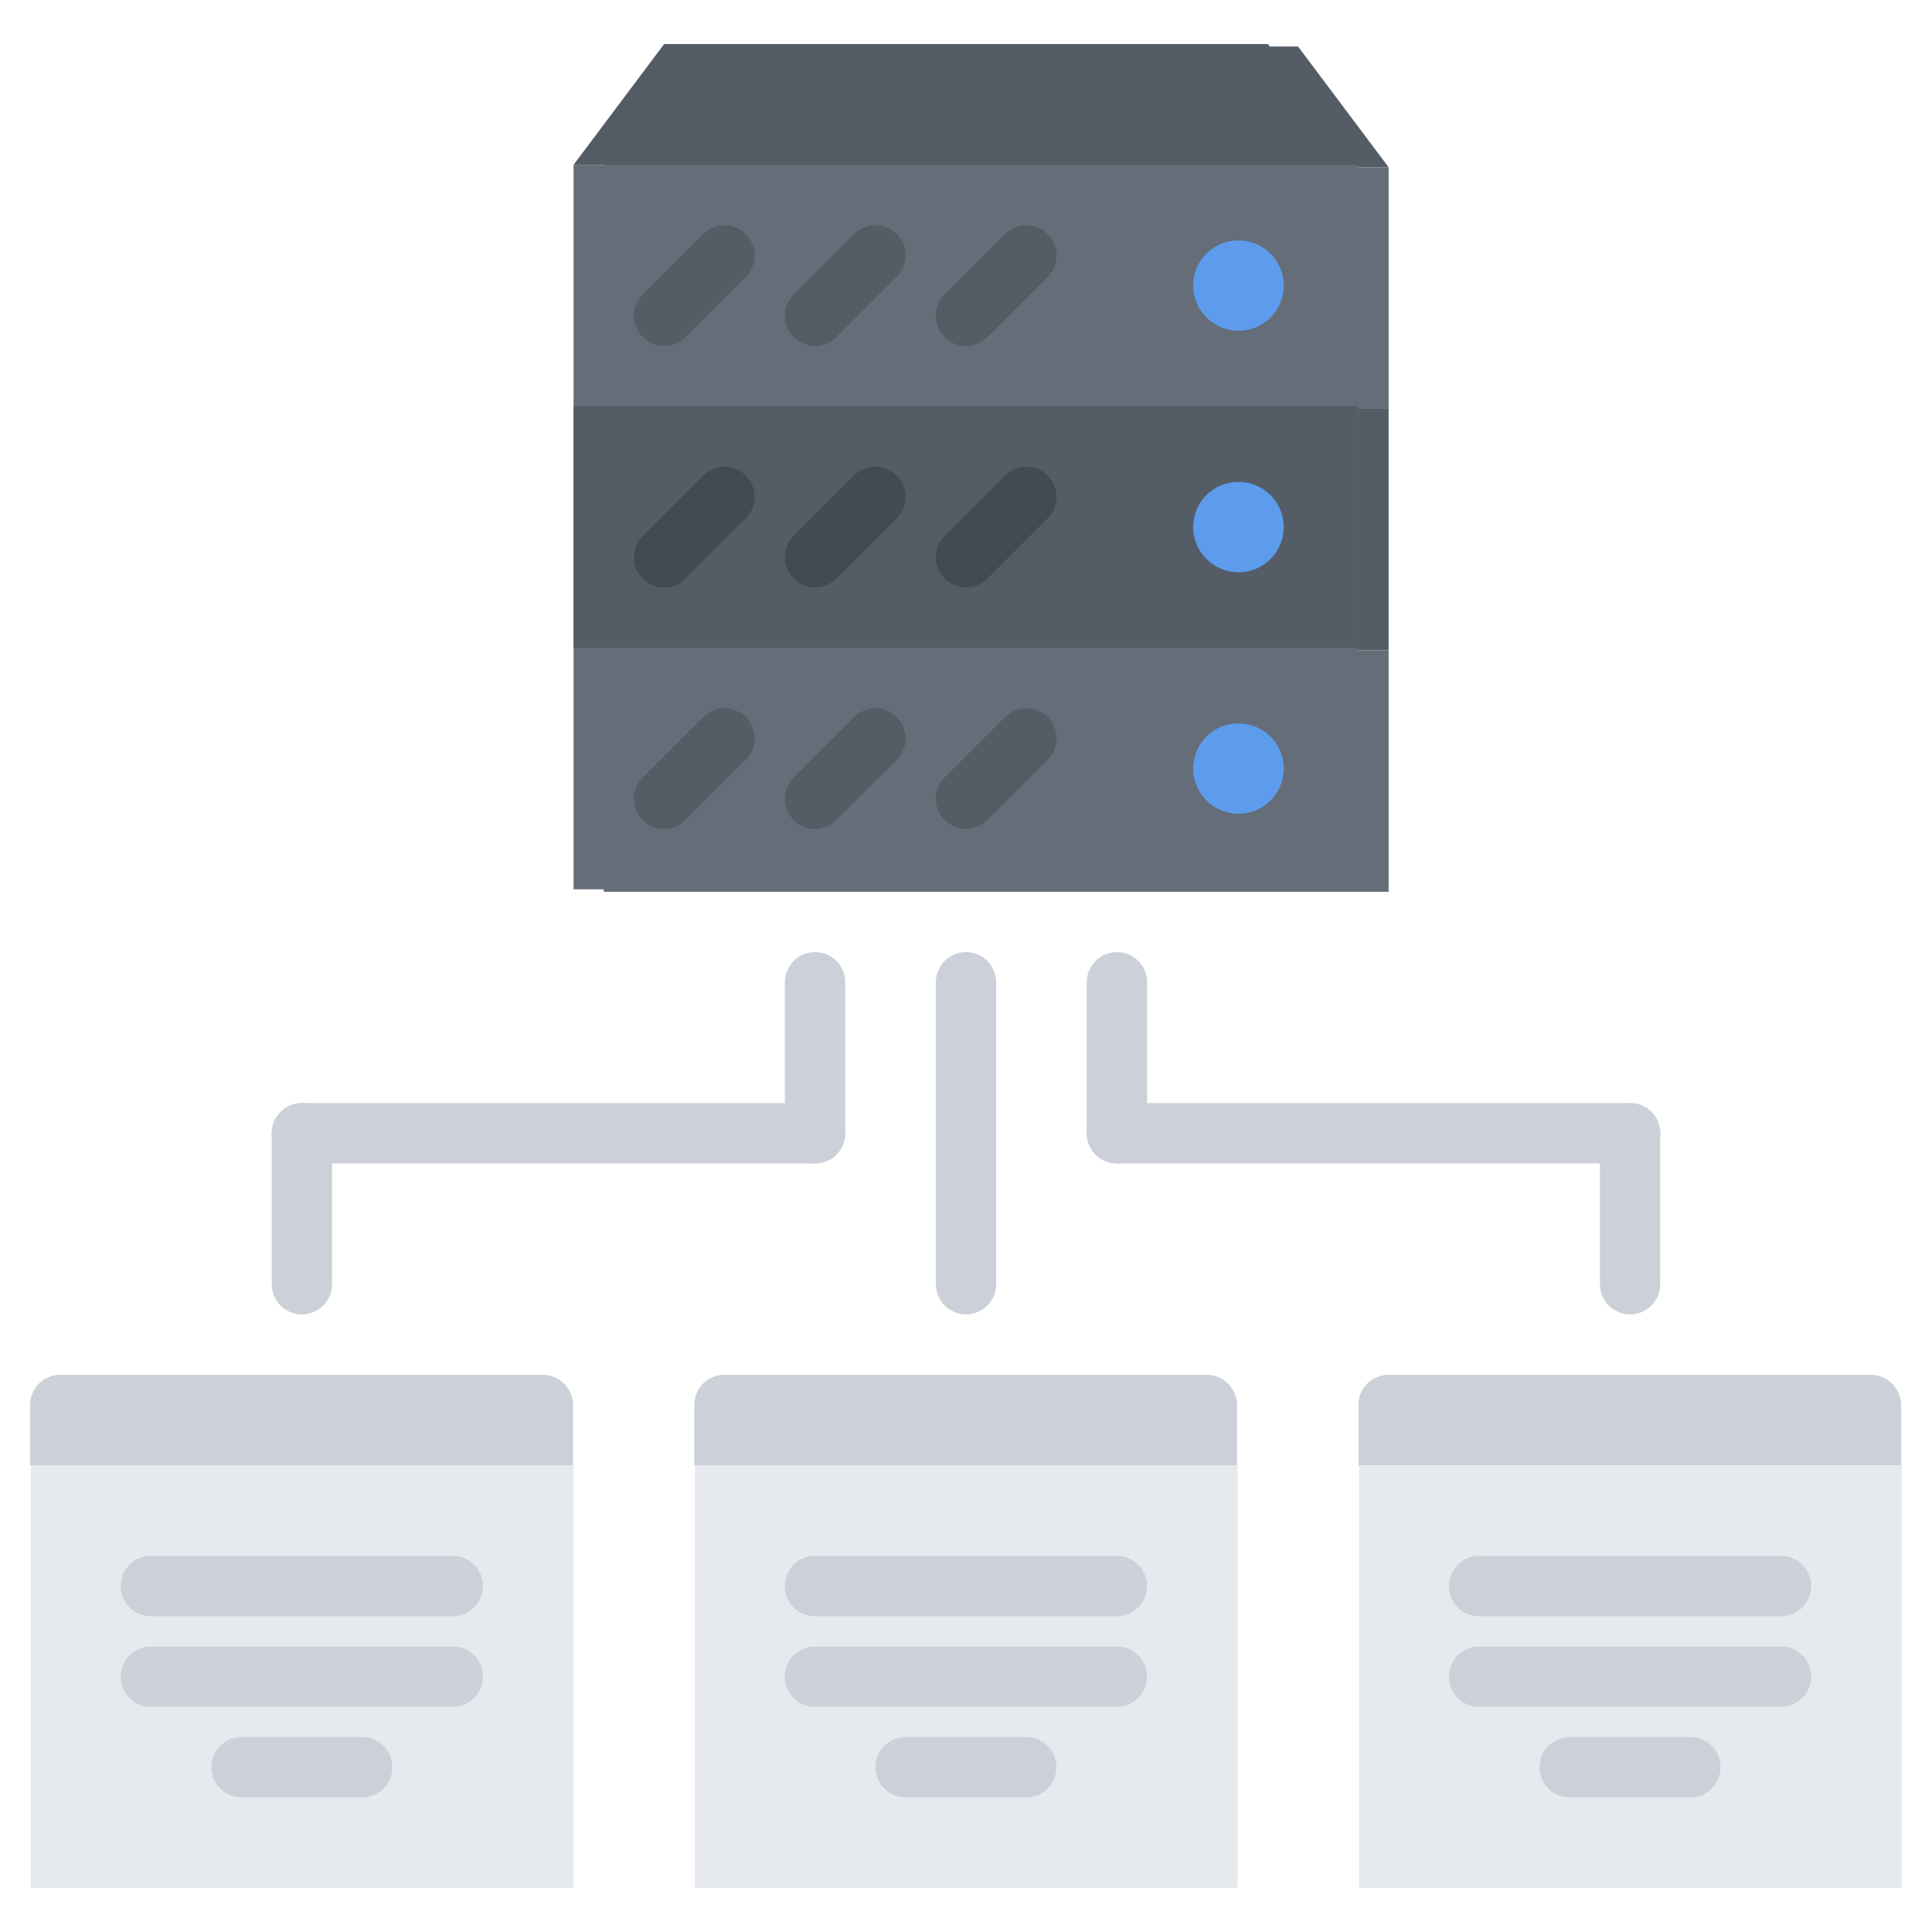 <?xml version="1.0" encoding="utf-8"?>
<!-- Generator: Adobe Illustrator 16.0.0, SVG Export Plug-In . SVG Version: 6.00 Build 0)  -->
<!DOCTYPE svg PUBLIC "-//W3C//DTD SVG 1.1//EN" "http://www.w3.org/Graphics/SVG/1.1/DTD/svg11.dtd">
<svg version="1.1" id="icons" xmlns="http://www.w3.org/2000/svg" xmlns:xlink="http://www.w3.org/1999/xlink" x="0px" y="0px"
	 width="64px" height="64px" viewBox="0 0 64 64" enable-background="new 0 0 64 64" xml:space="preserve">
<g>
	<g>
		<polygon fill="#E6E9ED" points="18.98,48.541 19,48.541 19,62.541 1.02,62.541 1.02,48.541 		"/>
		<polygon fill="#E6E9ED" points="40.98,48.541 41,48.541 41,62.541 23.02,62.541 23.02,48.541 		"/>
		<path fill="#CCD1D9" d="M40.98,46.561v1.98H23.02H23v-2v-0.01c0-0.549,0.45-0.99,1-0.99h0.01h15.96c0.55,0,1,0.451,1.011,1V46.561
			z"/>
		<path fill="#CCD1D9" d="M2.02,45.541h15.95c0.55,0,1.011,0.451,1.021,1h-0.01v2H1.02H1v-2v-0.01c0-0.549,0.45-0.99,1-0.99H2.02z"
			/>
		<path fill="#CCD1D9" d="M62.98,46.561v1.98H45.02H45v-2v-0.01c0-0.549,0.45-0.99,1-0.99h0.01h15.96c0.55,0,1,0.451,1.011,1V46.561
			z"/>
		<polygon fill="#E6E9ED" points="62.98,48.541 63,48.541 63,62.541 45.02,62.541 45.02,48.541 		"/>
		<polygon fill="#545C66" points="43,1.541 46,5.541 20,5.541 23,1.541 		"/>
		<rect x="20" y="13.541" fill="#545C66" width="26" height="8"/>
		<rect x="20" y="5.541" fill="#656D78" width="26" height="8"/>
		<rect x="20" y="21.541" fill="#656D78" width="26" height="8"/>
	</g>
	<g>
		<path fill="#CCD1D9" d="M58.997,53.541h-10c-0.553,0-1-0.447-1-1s0.447-1,1-1h10c0.553,0,1,0.447,1,1S59.55,53.541,58.997,53.541z
			"/>
	</g>
	<g>
		<path fill="#CCD1D9" d="M58.997,56.541h-10c-0.553,0-1-0.447-1-1s0.447-1,1-1h10c0.553,0,1,0.447,1,1S59.55,56.541,58.997,56.541z
			"/>
	</g>
	<g>
		<path fill="#CCD1D9" d="M55.994,59.541H52c-0.553,0-1-0.447-1-1s0.447-1,1-1h3.994c0.553,0,1,0.447,1,1
			S56.547,59.541,55.994,59.541z"/>
	</g>
	<g>
		<path fill="#CCD1D9" d="M36.997,53.541h-10c-0.553,0-1-0.447-1-1s0.447-1,1-1h10c0.553,0,1,0.447,1,1S37.55,53.541,36.997,53.541z
			"/>
	</g>
	<g>
		<path fill="#CCD1D9" d="M36.997,56.541h-10c-0.553,0-1-0.447-1-1s0.447-1,1-1h10c0.553,0,1,0.447,1,1S37.55,56.541,36.997,56.541z
			"/>
	</g>
	<g>
		<path fill="#CCD1D9" d="M33.994,59.541H30c-0.553,0-1-0.447-1-1s0.447-1,1-1h3.994c0.553,0,1,0.447,1,1
			S34.547,59.541,33.994,59.541z"/>
	</g>
	<g>
		<path fill="#CCD1D9" d="M14.999,53.541h-10c-0.553,0-1-0.447-1-1s0.447-1,1-1h10c0.553,0,1,0.447,1,1S15.552,53.541,14.999,53.541
			z"/>
	</g>
	<g>
		<path fill="#CCD1D9" d="M14.999,56.541h-10c-0.553,0-1-0.447-1-1s0.447-1,1-1h10c0.553,0,1,0.447,1,1S15.552,56.541,14.999,56.541
			z"/>
	</g>
	<g>
		<path fill="#CCD1D9" d="M11.996,59.541H8.002c-0.553,0-1-0.447-1-1s0.447-1,1-1h3.994c0.553,0,1,0.447,1,1
			S12.549,59.541,11.996,59.541z"/>
	</g>
	<g>
		<path fill="#CCD1D9" d="M32,43.541c-0.553,0-1-0.447-1-1V32.539c0-0.553,0.447-1,1-1s1,0.447,1,1v10.002
			C33,43.094,32.553,43.541,32,43.541z"/>
	</g>
	<g>
		<path fill="#CCD1D9" d="M37,38.541c-0.553,0-1-0.447-1-1v-5.002c0-0.553,0.447-1,1-1s1,0.447,1,1v5.002
			C38,38.094,37.553,38.541,37,38.541z"/>
	</g>
	<g>
		<path fill="#CCD1D9" d="M53.999,38.541H37c-0.553,0-1-0.447-1-1s0.447-1,1-1h16.999c0.553,0,1,0.447,1,1
			S54.552,38.541,53.999,38.541z"/>
	</g>
	<g>
		<path fill="#CCD1D9" d="M53.999,43.541c-0.553,0-1-0.447-1-1v-5c0-0.553,0.447-1,1-1s1,0.447,1,1v5
			C54.999,43.094,54.552,43.541,53.999,43.541z"/>
	</g>
	<g>
		<path fill="#CCD1D9" d="M27,38.541c-0.553,0-1-0.447-1-1v-5.002c0-0.553,0.447-1,1-1s1,0.447,1,1v5.002
			C28,38.094,27.553,38.541,27,38.541z"/>
	</g>
	<g>
		<path fill="#CCD1D9" d="M27,38.541H10.001c-0.553,0-1-0.447-1-1s0.447-1,1-1H27c0.553,0,1,0.447,1,1S27.553,38.541,27,38.541z"/>
	</g>
	<g>
		<path fill="#CCD1D9" d="M10.001,43.541c-0.553,0-1-0.447-1-1v-5c0-0.553,0.447-1,1-1s1,0.447,1,1v5
			C11.001,43.094,10.554,43.541,10.001,43.541z"/>
	</g>
	<g>
		<rect x="19" y="5.459" fill="#656D78" width="26" height="24"/>
		<rect x="19" y="13.459" fill="#545C66" width="26" height="8"/>
		<polygon fill="#545C66" points="42,1.459 45,5.459 19,5.459 22,1.459 		"/>
		<g>
			<path fill="#5D9CEC" d="M41.03,10.957c-0.827,0-1.504-0.67-1.504-1.496c0-0.828,0.662-1.496,1.488-1.496h0.016
				c0.826,0,1.496,0.668,1.496,1.496C42.526,10.287,41.856,10.957,41.03,10.957z"/>
		</g>
		<g>
			<path fill="#545C66" d="M21.999,11.461c-0.256,0-0.512-0.098-0.707-0.293c-0.391-0.391-0.391-1.023,0-1.414l2-2
				c0.391-0.391,1.023-0.391,1.414,0s0.391,1.023,0,1.414l-2,2C22.511,11.363,22.255,11.461,21.999,11.461z"/>
		</g>
		<g>
			<path fill="#545C66" d="M26.999,11.461c-0.256,0-0.512-0.098-0.707-0.293c-0.391-0.391-0.391-1.023,0-1.414l2-2
				c0.391-0.391,1.023-0.391,1.414,0s0.391,1.023,0,1.414l-2,2C27.511,11.363,27.255,11.461,26.999,11.461z"/>
		</g>
		<g>
			<path fill="#545C66" d="M31.999,11.461c-0.256,0-0.512-0.098-0.707-0.293c-0.391-0.391-0.391-1.023,0-1.414l2-2
				c0.391-0.391,1.023-0.391,1.414,0s0.391,1.023,0,1.414l-2,2C32.511,11.363,32.255,11.461,31.999,11.461z"/>
		</g>
		<g>
			<path fill="#5D9CEC" d="M41.03,18.957c-0.827,0-1.504-0.67-1.504-1.496c0-0.828,0.662-1.496,1.488-1.496h0.016
				c0.826,0,1.496,0.668,1.496,1.496C42.526,18.287,41.856,18.957,41.03,18.957z"/>
		</g>
		<g>
			<path fill="#434A54" d="M21.999,19.461c-0.256,0-0.512-0.098-0.707-0.293c-0.391-0.391-0.391-1.023,0-1.414l2-2
				c0.391-0.391,1.023-0.391,1.414,0s0.391,1.023,0,1.414l-2,2C22.511,19.363,22.255,19.461,21.999,19.461z"/>
		</g>
		<g>
			<path fill="#434A54" d="M26.999,19.461c-0.256,0-0.512-0.098-0.707-0.293c-0.391-0.391-0.391-1.023,0-1.414l2-2
				c0.391-0.391,1.023-0.391,1.414,0s0.391,1.023,0,1.414l-2,2C27.511,19.363,27.255,19.461,26.999,19.461z"/>
		</g>
		<g>
			<path fill="#434A54" d="M31.999,19.461c-0.256,0-0.512-0.098-0.707-0.293c-0.391-0.391-0.391-1.023,0-1.414l2-2
				c0.391-0.391,1.023-0.391,1.414,0s0.391,1.023,0,1.414l-2,2C32.511,19.363,32.255,19.461,31.999,19.461z"/>
		</g>
		<g>
			<path fill="#5D9CEC" d="M41.03,26.957c-0.827,0-1.504-0.67-1.504-1.496c0-0.828,0.662-1.496,1.488-1.496h0.016
				c0.826,0,1.496,0.668,1.496,1.496C42.526,26.287,41.856,26.957,41.03,26.957z"/>
		</g>
		<g>
			<path fill="#545C66" d="M21.999,27.461c-0.256,0-0.512-0.098-0.707-0.293c-0.391-0.391-0.391-1.023,0-1.414l2-2
				c0.391-0.391,1.023-0.391,1.414,0s0.391,1.023,0,1.414l-2,2C22.511,27.363,22.255,27.461,21.999,27.461z"/>
		</g>
		<g>
			<path fill="#545C66" d="M26.999,27.461c-0.256,0-0.512-0.098-0.707-0.293c-0.391-0.391-0.391-1.023,0-1.414l2-2
				c0.391-0.391,1.023-0.391,1.414,0s0.391,1.023,0,1.414l-2,2C27.511,27.363,27.255,27.461,26.999,27.461z"/>
		</g>
		<g>
			<path fill="#545C66" d="M31.999,27.461c-0.256,0-0.512-0.098-0.707-0.293c-0.391-0.391-0.391-1.023,0-1.414l2-2
				c0.391-0.391,1.023-0.391,1.414,0s0.391,1.023,0,1.414l-2,2C32.511,27.363,32.255,27.461,31.999,27.461z"/>
		</g>
	</g>
</g>
</svg>
